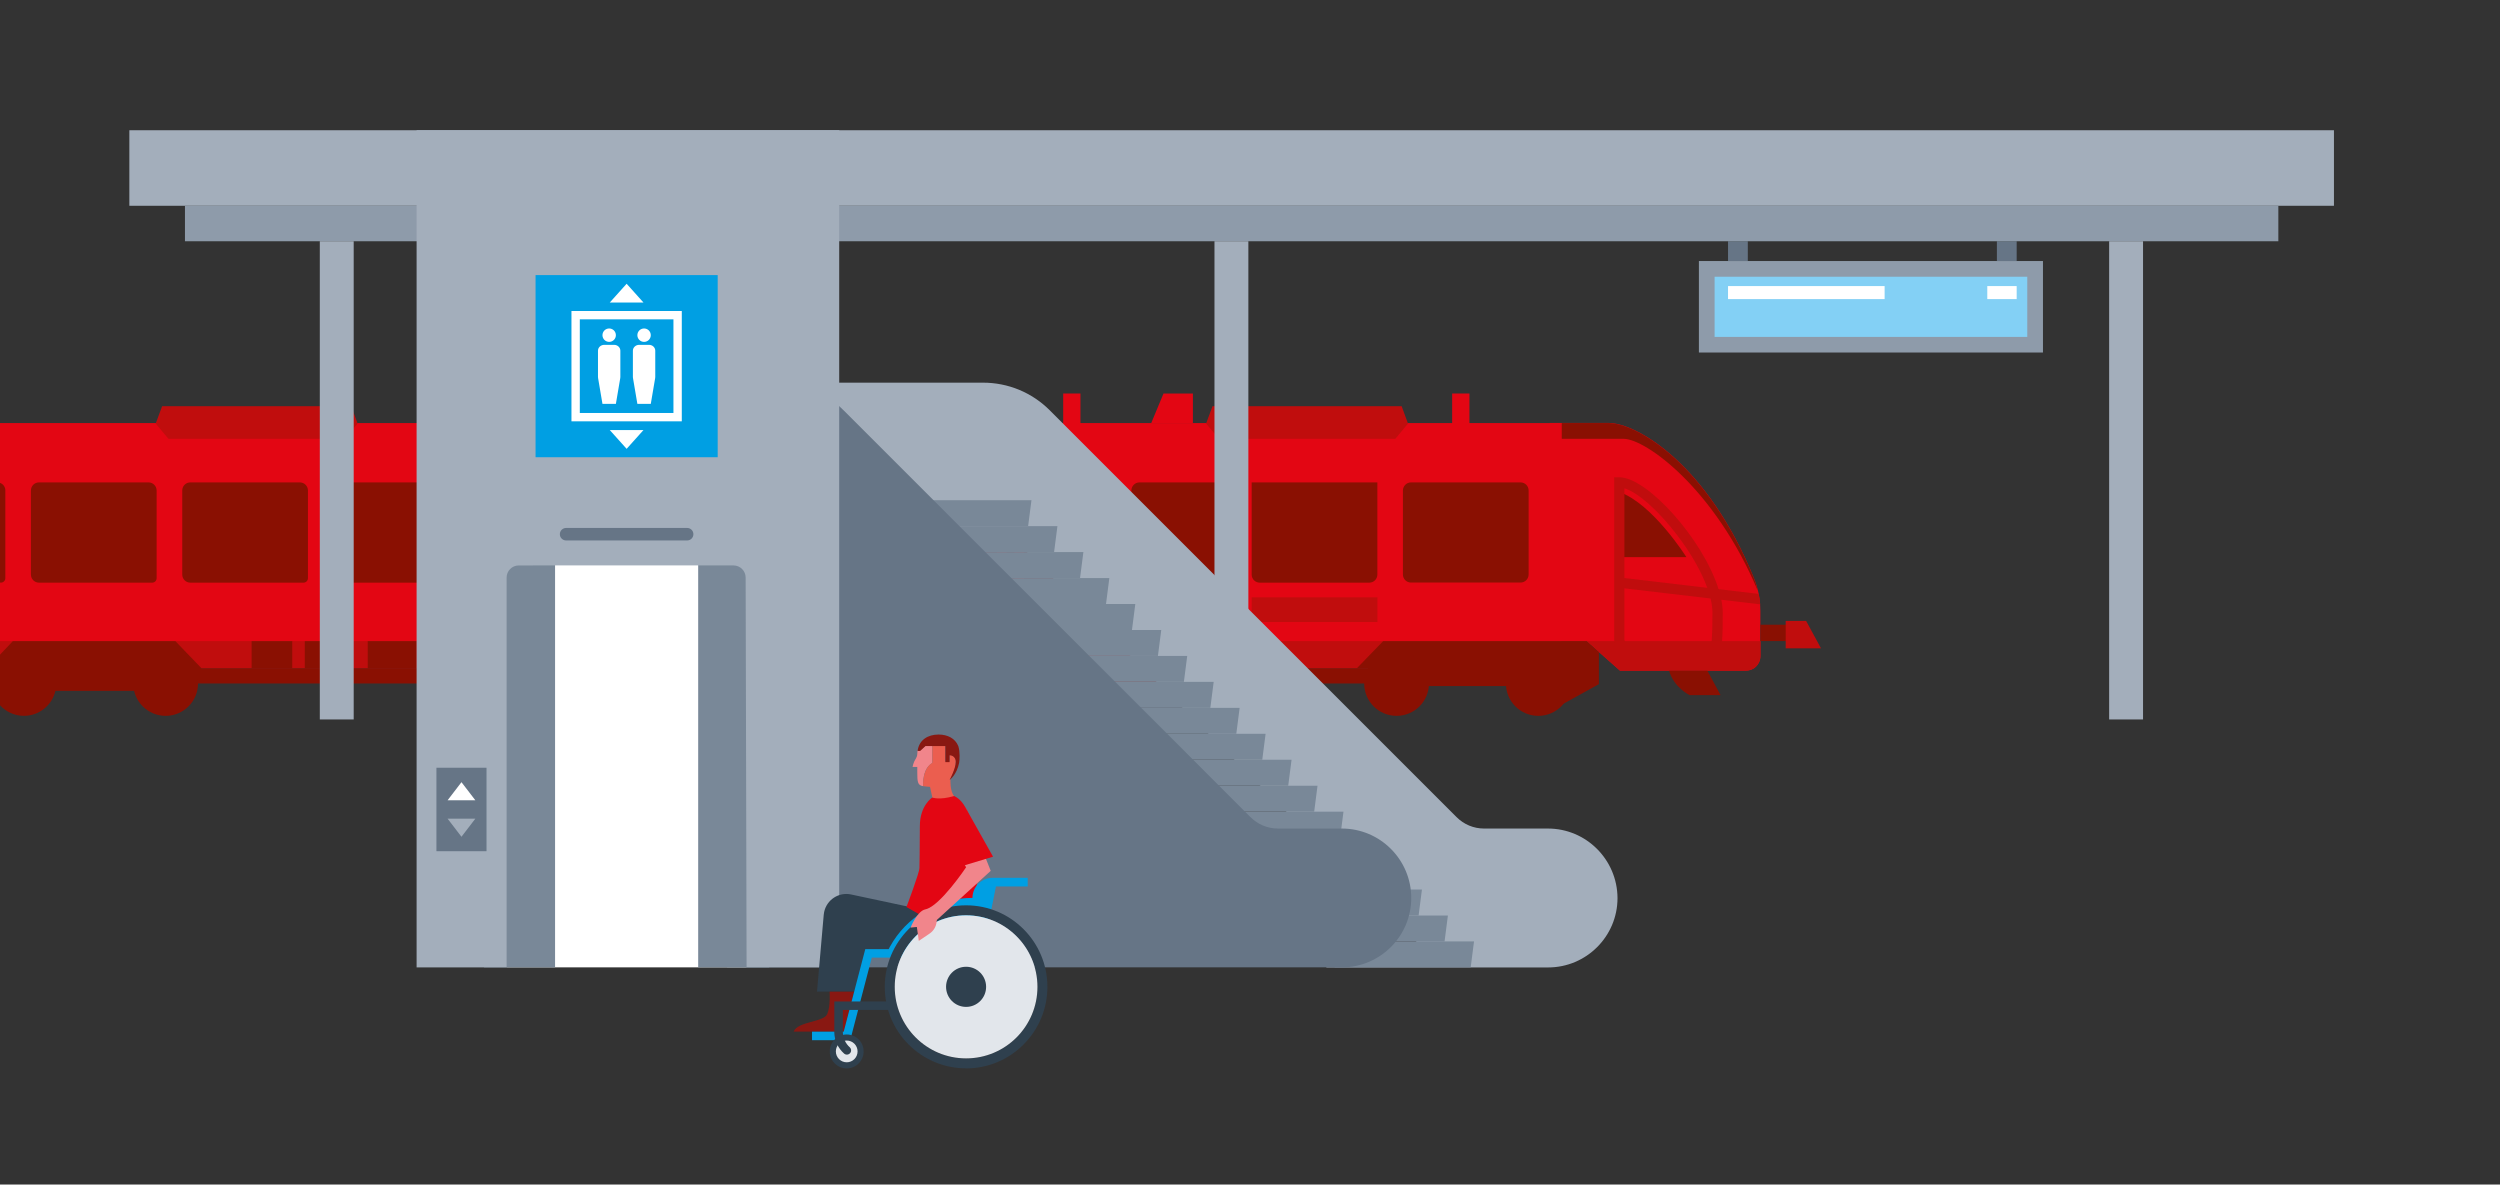 <?xml version="1.0" encoding="UTF-8"?>
<svg xmlns="http://www.w3.org/2000/svg" xmlns:xlink="http://www.w3.org/1999/xlink" version="1.1" id="accessible_x5F_trainstation" x="0px" y="0px" viewBox="0 0 299.51 141.913" style="enable-background:new 0 0 299.51 141.913;" xml:space="preserve">
<rect x="0" y="0" width="299.51" height="141.913" fill="#333333" stroke="none"/>
<style type="text/css">
	.st0{fill:#E30613;}
	.st1{fill:#8A1002;}
	.st2{fill:#C00D0D;}
	.st3{fill:#83D0F5;}
	.st4{fill:#8E9BAA;}
	.st5{fill:#FFFFFF;}
	.st6{fill:#667586;}
	.st7{fill:#A3AEBB;}
	.st8{fill:#798898;}
	.st9{fill:#009FE3;}
	.st10{fill:none;stroke:#FFFFFF;stroke-miterlimit:10;}
	.st11{fill:#2F404E;}
	.st12{fill:#F1858B;}
	.st13{fill:#EB5E4F;}
	.st14{fill:#891812;}
	.st15{fill:#E2E6EB;}
</style>
<g>
	<rect x="173.974" y="47.143" class="st0" width="2.07" height="5.39"></rect>
	<rect x="57.684" y="47.143" class="st0" width="2.07" height="5.39"></rect>
	<path class="st0" d="M210.9,73.2v5.42c0,0.48-0.2,0.91-0.51,1.22   c-0.15,0.16-0.34,0.28-0.55,0.37c-0.21,0.08-0.44,0.13-0.67,0.13h-15.09l-3.99-3.53h-0.01   v-0.01h-3.06v3.26H0v-29.37h185.66v-0.02h7.04c3.36,0,11.86,4.89,17.44,18.62   c0.24,0.6,0.43,1.22,0.56,1.86c0.08,0.41,0.14,0.83,0.17,1.25   C210.89,72.66,210.9,72.93,210.9,73.2z"></path>
	<path class="st1" d="M194.004,58.943v7.8h8.03C202.034,66.743,198.014,60.353,194.004,58.943L194.004,58.943z"></path>
	<rect y="76.81" class="st2" width="190.07" height="3.26"></rect>
	<path class="st2" d="M210.904,78.623c0,0.96-0.78,1.73-1.73,1.73h-15.09l-4-3.54h20.83v1.81   C210.914,78.623,210.904,78.623,210.904,78.623z"></path>
	<rect x="113.854" y="80.073" class="st1" width="54.81" height="1.81"></rect>
	<rect x="77.454" y="80.073" class="st1" width="13.66" height="1.81"></rect>
	<rect x="18.034" y="80.073" class="st1" width="55.5" height="1.81"></rect>
	<rect y="80.07" class="st1" width="4.57" height="1.81"></rect>
	<polygon class="st1" points="190.074,76.813 165.704,76.813 162.544,80.073 163.884,80.073 170.444,82.193    181.684,82.193 186.434,84.793 191.554,81.963 191.554,78.123  "></polygon>
	<polygon class="st1" points="24.15,80.07 23.42,80.41 20.27,81.88 18.36,82.77 5.66,82.77    3.28,81.88 0,80.65 0,78.43 1.54,76.81 21.01,76.81 24.14,80.06  "></polygon>
	<rect x="44.054" y="76.813" class="st1" width="5.86" height="3.26"></rect>
	<rect x="78.574" y="73.853" class="st2" width="2.24" height="1.33"></rect>
	<rect y="50.74" class="st0" width="187.12" height="1.83"></rect>
	<path class="st1" d="M95.744,72.243h13.57c0.54,0,0.97-0.43,0.97-0.97V58.763c0-0.54-0.44-0.97-0.97-0.97h-13.12   c-0.54,0-0.97,0.43-0.97,0.97v12.96C95.224,72.013,95.454,72.243,95.744,72.243L95.744,72.243z"></path>
	<path class="st1" d="M77.614,72.243h13.57c0.54,0,0.97-0.43,0.97-0.97V58.763c0-0.54-0.43-0.97-0.97-0.97   h-13.12c-0.54,0-0.97,0.43-0.97,0.97v12.96C77.094,72.013,77.324,72.243,77.614,72.243L77.614,72.243z"></path>
	<rect x="78.814" y="59.323" class="st0" width="11.62" height="2.45"></rect>
	<path class="st1" d="M164.404,57.793L164.404,57.793h-13.84l0,0h-0.61v11.04c0,0.54,0.43,0.97,0.97,0.97h13.12   c0.54,0,0.97-0.43,0.97-0.97V57.793H164.404z"></path>
	<path class="st1" d="M168.074,58.763v10.06c0,0.54,0.43,0.97,0.97,0.97h13.12c0.54,0,0.97-0.43,0.97-0.97v-10.06   c0-0.54-0.43-0.97-0.97-0.97h-13.12C168.514,57.793,168.074,58.233,168.074,58.763L168.074,58.763z"></path>
	<path class="st1" d="M136.054,69.803h9.87c0.54,0,0.97-0.43,0.97-0.97V58.763c0-0.54-0.43-0.97-0.97-0.97   h-9.41c-0.54,0-0.97,0.44-0.97,0.97v10.51C135.534,69.563,135.764,69.803,136.054,69.803L136.054,69.803z"></path>
	<path class="st1" d="M36.374,69.803H22.804c-0.54,0-0.97-0.43-0.97-0.97V58.763c0-0.54,0.43-0.97,0.97-0.97   h13.12c0.54,0,0.97,0.44,0.97,0.97v10.51C36.894,69.563,36.654,69.803,36.374,69.803L36.374,69.803z"></path>
	<path class="st1" d="M18.244,69.803h-13.57c-0.54,0-0.97-0.43-0.97-0.97V58.763c0-0.54,0.43-0.97,0.97-0.97h13.12   c0.54,0,0.97,0.44,0.97,0.97v10.51C18.764,69.563,18.534,69.803,18.244,69.803L18.244,69.803z"></path>
	<path class="st1" d="M0.64,58.76V69.27c0,0.29-0.24,0.53-0.52,0.53H0V57.85   C0.38,57.98,0.64,58.34,0.64,58.76z"></path>
	<path class="st1" d="M50.784,69.803h-9.87c-0.54,0-0.97-0.43-0.97-0.97V58.763c0-0.54,0.44-0.97,0.97-0.97h9.41   c0.54,0,0.97,0.44,0.97,0.97v10.51C51.304,69.563,51.074,69.803,50.784,69.803L50.784,69.803z"></path>
	<path class="st1" d="M113.854,78.413h14.43V58.763c0-0.54-0.43-0.97-0.97-0.97h-12.49   c-0.54,0-0.97,0.43-0.97,0.97v19.65H113.854z"></path>
	<rect x="121.554" y="58.673" class="st0" width="5.81" height="19.73"></rect>
	<rect x="122.674" y="60.703" class="st1" width="3.57" height="16.11"></rect>
	<rect x="114.774" y="58.673" class="st0" width="5.81" height="19.73"></rect>
	<rect x="115.894" y="60.703" class="st1" width="3.57" height="16.11"></rect>
	<path class="st1" d="M59.104,78.413h14.43V58.763c0-0.54-0.43-0.97-0.97-0.97h-12.49   c-0.54,0-0.97,0.43-0.97,0.97L59.104,78.413L59.104,78.413z"></path>
	<rect x="66.794" y="58.673" class="st0" width="5.81" height="19.73"></rect>
	<rect x="67.924" y="60.703" class="st1" width="3.57" height="16.11"></rect>
	<rect x="60.014" y="58.673" class="st0" width="5.81" height="19.73"></rect>
	<rect x="61.134" y="60.703" class="st1" width="3.57" height="16.11"></rect>
	<path class="st2" d="M206.22,71.85c-0.08-0.41-0.19-0.83-0.33-1.27   C204.04,64.64,197.37,57.18,194,57.18h-0.61v19.63l1.43,3.43h8.66c2.02,0,2.64-0.94,2.83-3.43   c0.07-0.91,0.08-2.03,0.08-3.38C206.39,72.93,206.33,72.4,206.22,71.85z M203.48,79.02   H195.62l-0.95-2.21l-0.06-0.13V58.5c1.62,0.49,4.12,2.7,6.37,5.68c1.65,2.17,2.87,4.35,3.56,6.24   c0.16,0.44,0.29,0.87,0.39,1.28c0.15,0.62,0.23,1.2,0.23,1.73   c0,1.49-0.03,2.58-0.09,3.38C204.9,79.02,204.46,79.02,203.48,79.02z"></path>
	<rect x="113.854" y="78.013" class="st1" width="14.43" height="1.05"></rect>
	<rect x="59.104" y="78.013" class="st1" width="14.43" height="1.05"></rect>
	<path class="st1" d="M187.114,50.683h5.58c3.36,0,11.86,4.89,17.44,18.62c0.2,0.48,0.34,0.98,0.46,1.48   c-5.17-12.3-13.47-18.21-16.07-18.21h-7.42v-1.89h0.01V50.683z"></path>
	<path class="st2" d="M193.774,69.153l-0.14,1.22l17.24,2.03c-0.03-0.42-0.09-0.84-0.17-1.25L193.774,69.153z"></path>
	<path class="st1" d="M204.554,80.353l1.58,2.93h-3.71c0,0-1.9-0.92-2.46-2.93H204.554z"></path>
	<rect x="210.904" y="74.843" class="st1" width="3.24" height="1.96"></rect>
	<polygon class="st2" points="213.934,74.393 213.934,77.673 218.164,77.673 216.384,74.393  "></polygon>
	<polygon class="st0" points="142.914,50.703 142.914,47.143 139.394,47.143 137.914,50.703  "></polygon>
	<rect x="127.374" y="47.143" class="st0" width="2.07" height="5.39"></rect>
	<rect x="149.954" y="71.563" class="st2" width="15.07" height="2.96"></rect>
	<rect x="36.514" y="76.813" class="st1" width="4.87" height="3.26"></rect>
	<rect x="30.144" y="76.813" class="st1" width="4.87" height="3.26"></rect>
	<path class="st1" d="M163.434,81.883c0-2.14,1.73-3.88,3.88-3.88s3.88,1.74,3.88,3.88s-1.73,3.88-3.88,3.88   S163.434,84.023,163.434,81.883L163.434,81.883z"></path>
	<path class="st1" d="M180.414,81.883c0-2.14,1.73-3.88,3.88-3.88s3.88,1.74,3.88,3.88s-1.73,3.88-3.88,3.88   S180.414,84.023,180.414,81.883L180.414,81.883z"></path>
	<path class="st1" d="M6.75,81.88c0,0.31-0.04,0.61-0.11,0.89c-0.4,1.71-1.94,2.99-3.77,2.99   c-1.14,0-2.16-0.49-2.87-1.27V79.27c0.71-0.78,1.73-1.27,2.87-1.27   c1.48,0,2.77,0.84,3.43,2.06v0.01C6.59,80.61,6.75,81.23,6.75,81.88z"></path>
	<path class="st1" d="M15.964,81.883c0-2.14,1.73-3.88,3.88-3.88c2.14,0,3.88,1.74,3.88,3.88s-1.74,3.88-3.88,3.88   C17.704,85.763,15.964,84.023,15.964,81.883L15.964,81.883z"></path>
	<polygon class="st2" points="145.264,48.663 152.224,48.663 160.964,48.663 167.924,48.663 168.684,50.743    167.164,52.573 160.964,52.573 152.224,52.573 146.024,52.573 144.494,50.743  "></polygon>
	<polygon class="st2" points="19.424,48.663 26.384,48.663 35.124,48.663 42.084,48.663 42.844,50.743    41.324,52.573 35.124,52.573 26.384,52.573 20.184,52.573 18.654,50.743  "></polygon>
</g>
<g id="Anzeigetafel_00000016779043363685869110000013469099125444022718_">
	<rect x="204.475" y="32.213" class="st3" width="39.34" height="9.08"></rect>
	<path class="st4" d="M242.875,40.363h-37.46v-7.21h37.46V40.363z M203.535,42.233h41.22v-10.96h-41.22V42.233   z"></path>
	<rect x="238.085" y="34.273" class="st5" width="3.52" height="1.56"></rect>
	<rect x="207.025" y="34.273" class="st5" width="18.76" height="1.56"></rect>
	<rect x="207.025" y="28.903" class="st6" width="2.37" height="2.37"></rect>
	<rect x="239.235" y="28.903" class="st6" width="2.37" height="2.37"></rect>
</g>
<g id="Dach_00000126281171208429274370000002490850647775719833_">
	<rect x="15.497" y="15.603" class="st7" width="264.119" height="9.05"></rect>
	<polygon class="st4" points="227.1,24.653 202.111,24.653 161.264,24.653 156.257,24.653 106.608,24.653    76.816,24.653 22.159,24.653 22.159,28.903 76.816,28.903 106.608,28.903 156.257,28.903    161.264,28.903 202.111,28.903 227.1,28.903 272.954,28.903 272.954,24.653  "></polygon>
	<rect x="252.684" y="28.903" class="st7" width="4.06" height="57.29"></rect>
	<rect x="145.499" y="28.903" class="st7" width="4.06" height="57.29"></rect>
	<rect x="38.314" y="28.903" class="st7" width="4.06" height="57.29"></rect>
</g>
<g id="Fahrstuhl_und_Treppe_00000070812013584042493230000017306608703311118260_">
	<path class="st7" d="M185.454,99.263h-7.65c-1.25,0-2.42-0.49-3.3-1.37l-48.73-48.73   c-2.14-2.14-4.99-3.32-8.02-3.32h-34.3v0.67h-1.33v18.8h40.06l49.25,49.25h-12.53v1.34h26.57c4.58,0,8.31-3.73,8.31-8.31   C193.764,102.993,190.034,99.263,185.454,99.263"></path>
	<g id="Stufen_00000078742267527029559280000000891997608006301864_">
		<polygon class="st8" points="159.894,112.783 159.894,115.893 176.194,115.893 176.594,112.783   "></polygon>
		<polygon class="st8" points="156.754,112.793 173.064,112.793 173.464,109.683 156.754,109.683   "></polygon>
		<polygon class="st8" points="153.644,109.683 169.954,109.683 170.354,106.573 153.644,106.573   "></polygon>
		<polygon class="st8" points="150.534,106.573 166.844,106.573 167.244,103.463 150.534,103.463   "></polygon>
		<polygon class="st8" points="147.424,103.463 163.734,103.463 164.134,100.353 147.424,100.353   "></polygon>
		<polygon class="st8" points="144.244,100.353 160.554,100.353 160.954,97.243 144.244,97.243   "></polygon>
		<polygon class="st8" points="141.134,97.243 157.444,97.243 157.844,94.133 141.134,94.133   "></polygon>
		<polygon class="st8" points="138.024,94.133 154.334,94.133 154.734,91.023 138.024,91.023   "></polygon>
		<polygon class="st8" points="134.914,91.023 151.224,91.023 151.624,87.913 134.914,87.913   "></polygon>
		<polygon class="st8" points="131.804,87.913 148.114,87.913 148.514,84.803 131.804,84.803   "></polygon>
		<polygon class="st8" points="128.704,84.803 145.004,84.803 145.404,81.693 128.704,81.693   "></polygon>
		<polygon class="st8" points="125.524,81.693 141.834,81.693 142.234,78.583 125.524,78.583   "></polygon>
		<polygon class="st8" points="122.414,78.583 138.724,78.583 139.124,75.473 122.414,75.473   "></polygon>
		<polygon class="st8" points="119.304,75.473 135.614,75.473 136.014,72.363 119.304,72.363   "></polygon>
		<polygon class="st8" points="116.194,72.363 132.504,72.363 132.904,69.253 116.194,69.253   "></polygon>
		<polygon class="st8" points="113.084,69.253 129.394,69.253 129.794,66.143 113.084,66.143   "></polygon>
		<polygon class="st8" points="109.974,66.143 126.284,66.143 126.684,63.033 109.974,63.033   "></polygon>
		<polygon class="st8" points="106.864,63.033 123.174,63.033 123.574,59.923 106.864,59.923   "></polygon>
	</g>
	<path class="st6" d="M160.764,99.263h-7.65c-1.25,0-2.42-0.49-3.3-1.37l-48.74-48.73   c-2.14-2.14-4.99-3.32-8.02-3.32h-5.95v70.05h73.66c4.58,0,8.31-3.73,8.31-8.31   C169.074,102.993,165.344,99.263,160.764,99.263"></path>
	<rect x="60.694" y="66.743" class="st5" width="28.75" height="49.15"></rect>
	<rect x="57.991" y="66.743" class="st8" width="8.508" height="49.15"></rect>
	<rect x="83.645" y="66.743" class="st8" width="8.508" height="49.15"></rect>
	<path class="st7" d="M100.54,15.6v100.3H89.444L89.331,69.194c-0.002-0.803-0.654-1.453-1.457-1.453   H62.151c-0.805,0-1.457,0.652-1.457,1.457v46.703H49.91V15.6H100.54z"></path>
	<rect x="52.286" y="91.978" class="st6" width="6" height="10"></rect>
	<polygon class="st7" points="53.624,98.082 55.286,100.248 56.947,98.082  "></polygon>
	<polygon class="st5" points="53.624,95.875 55.286,93.708 56.947,95.875  "></polygon>
	<path class="st6" d="M82.322,64.75h-14.5c-0.414,0-0.75-0.336-0.75-0.75l0,0c0-0.414,0.336-0.75,0.75-0.75h14.5   c0.414,0,0.75,0.336,0.75,0.75l0,0C83.072,64.414,82.736,64.75,82.322,64.75z"></path>
</g>
<g id="Fahrstuhlschild_00000010277484381451594420000011977688956116983715_">
	<rect x="64.162" y="32.958" class="st9" width="21.82" height="21.82"></rect>
	<polygon class="st5" points="75.072,53.772 77.089,51.525 73.055,51.525  "></polygon>
	<polygon class="st5" points="75.072,33.995 77.089,36.242 73.055,36.242  "></polygon>
	<rect x="68.963" y="37.759" class="st10" width="12.218" height="12.218"></rect>
	<g>
		<path class="st5" d="M74.321,42.012v3.142c0,0.044-0.003,0.088-0.01,0.132l-0.526,3.099h-1.608    l-0.525-3.097c-0.007-0.045-0.011-0.09-0.011-0.135v-3.14c0-0.386,0.336-0.699,0.75-0.699H73.571    C73.985,41.313,74.321,41.626,74.321,42.012z"></path>
		<circle class="st5" cx="72.981" cy="40.156" r="0.804"></circle>
	</g>
	<g>
		<path class="st5" d="M78.503,42.012v3.142c0,0.044-0.003,0.088-0.01,0.132l-0.526,3.099h-1.608    l-0.525-3.097c-0.007-0.045-0.011-0.09-0.011-0.135v-3.14c0-0.386,0.336-0.699,0.75-0.699h1.18    C78.167,41.313,78.503,41.626,78.503,42.012z"></path>
		<circle class="st5" cx="77.163" cy="40.156" r="0.804"></circle>
	</g>
</g>
<g>
	<g>
		<path class="st11" d="M112.853,109.483l-10.895-2.323c-1.47-0.311-2.913,0.632-3.223,2.106    c-0.022,0.106-0.038,0.214-0.048,0.322l-0.805,9.208h4.441l1.738-4.602h11.182L112.853,109.483z"></path>
		<path class="st0" d="M114.168,95.316l-2.471,0.224c0,0-1.495,0.932-1.495,3.427    c0,2.494-0.049,5.006-0.049,5.006c0.029,0.505-1.556,4.692-1.556,4.692l1.738,0.99l6.457,0.549    c0,0,1.391-13.479-2.627-14.893"></path>
		<path class="st12" d="M109.526,91.236c0.098-0.249,0.368-0.485,0.368-0.927    c0.001-0.132,0.011-0.264,0.03-0.395h0.308l0.634-0.575h0.83v2.085c0,0-0.634,0.24-0.942,1.287    c-0.027,0.086-0.048,0.173-0.064,0.262c-0.055,0.258-0.086,0.521-0.094,0.785v0.429    c-0.668-0.099-0.702-0.523-0.702-1.673v-0.631h-0.565C109.37,91.662,109.436,91.444,109.526,91.236z"></path>
		<path class="st13" d="M110.691,92.991c0.016-0.089,0.037-0.176,0.064-0.262    c0.308-1.068,0.942-1.331,0.942-1.331V89.357h1.554v1.879h0.501v-0.815    c0.418,0,0.758,0.34,0.758,0.759l0,0c-0.003,0.587-0.15,1.165-0.428,1.682l-0.214,0.395    l-0.094,0.18l0.094-0.077c0,0-0.079,1.429,0.44,2.006c-1.839,0.534-2.61,0.174-2.61,0.174    l-0.278-1.272c0,0-0.636-0.045-0.823-0.08l-0.009-0.382C110.597,93.532,110.631,93.259,110.691,92.991z"></path>
		<path class="st14" d="M112.441,88c1.079,0,1.995,0.459,2.367,1.382c0.219,0.683,0.158,1.655,0.103,1.987    c-0.288,1.475-1.139,2.069-1.139,2.069s0.736-1.386,0.734-2.159    c-0.001-0.492-0.329-0.79-0.747-0.79v0.815h-0.501v-1.922h-2.384l-0.634,0.579h-0.308    C110.1,88.652,111.162,88,112.441,88z"></path>
	</g>
	<g>
		<path class="st14" d="M102.323,118.807l-1.249,4.779h-5.991c0.492-1.231,3.595-1.118,4.018-2.082    c0.423-0.964,0.29-2.698,0.29-2.698H102.323z"></path>
		<path class="st9" d="M119.522,105.166h-0.617c-1.325,0-2.399,1.076-2.399,2.404    c-4.112,0.001-7.899,2.24-9.887,5.848l-0.154,0.29h-2.801l-2.587,9.893h-3.795v1.019h4.577    l2.584-9.893h13.276v-0.508l1.599-8.02h3.804v-1.034H119.522z"></path>
		<path class="st11" d="M101.439,128c1.12,0,2.028-0.91,2.028-2.033s-0.908-2.033-2.028-2.033    c-1.12,0-2.028,0.91-2.028,2.033S100.32,128,101.439,128"></path>
		<path class="st15" d="M101.439,127.268c0.718,0,1.301-0.584,1.301-1.304c0-0.72-0.582-1.304-1.301-1.304    c-0.718,0-1.301,0.584-1.301,1.304l0,0C100.14,126.684,100.722,127.267,101.439,127.268"></path>
		<path class="st11" d="M101.883,126.116c-0.151,0.235-0.463,0.302-0.697,0.151    c-0.026-0.017-0.051-0.036-0.074-0.058c-0.706-0.631-1.124-1.524-1.159-2.471v-3.76h6.333    l9.331-2.245l0.238,0.99l-9.447,2.274h-5.429v2.741c0.033,0.67,0.335,1.299,0.837,1.742    c0.176,0.17,0.204,0.442,0.067,0.645"></path>
		<path class="st11" d="M115.744,109.66c-4.721-0.002-8.55,3.833-8.552,8.566    c-0.002,4.732,3.825,8.57,8.546,8.572c4.721,0.002,8.55-3.833,8.552-8.566c0-0.002,0-0.004,0-0.006    C124.284,113.498,120.461,109.667,115.744,109.66 M115.744,127.991    c-5.38,0.002-9.744-4.369-9.745-9.762c-0.002-5.393,4.359-9.766,9.739-9.768    c5.38-0.002,9.744,4.369,9.745,9.762c0,0.001,0,0.002,0,0.003    c-0.002,5.393-4.359,9.766-9.739,9.774"></path>
		<path class="st15" d="M115.746,109.66c-4.721-0.002-8.551,3.832-8.553,8.565    c-0.002,4.732,3.823,8.571,8.545,8.573s8.551-3.832,8.553-8.565c0-0.003,0-0.006,0-0.008    c-0.005-4.728-3.827-8.56-8.545-8.565"></path>
		<path class="st11" d="M118.14,118.226c0-1.328-1.074-2.404-2.399-2.404    c-1.325,0-2.399,1.076-2.399,2.404c0,1.328,1.074,2.404,2.399,2.404c0.001,0,0.002,0,0.003,0    c1.323,0,2.396-1.075,2.396-2.401C118.14,118.228,118.14,118.227,118.14,118.226"></path>
		<path class="st12" d="M115.686,96.78l3.007,7.55l-6.451,5.88l-0.038,0.29    c-0.073,0.55-0.379,1.043-0.84,1.35l-1.289,0.871l-0.232-1.667l-0.753,0.075    c0,0,0.773-1.989,1.779-2.186c1.753-0.366,4.875-5.044,4.875-5.044l-2.399-4.094L115.686,96.78z"></path>
	</g>
	<polygon class="st0" points="115.686,96.78 118.971,102.636 113.346,104.335 112.358,97.674  "></polygon>
</g>
</svg>
